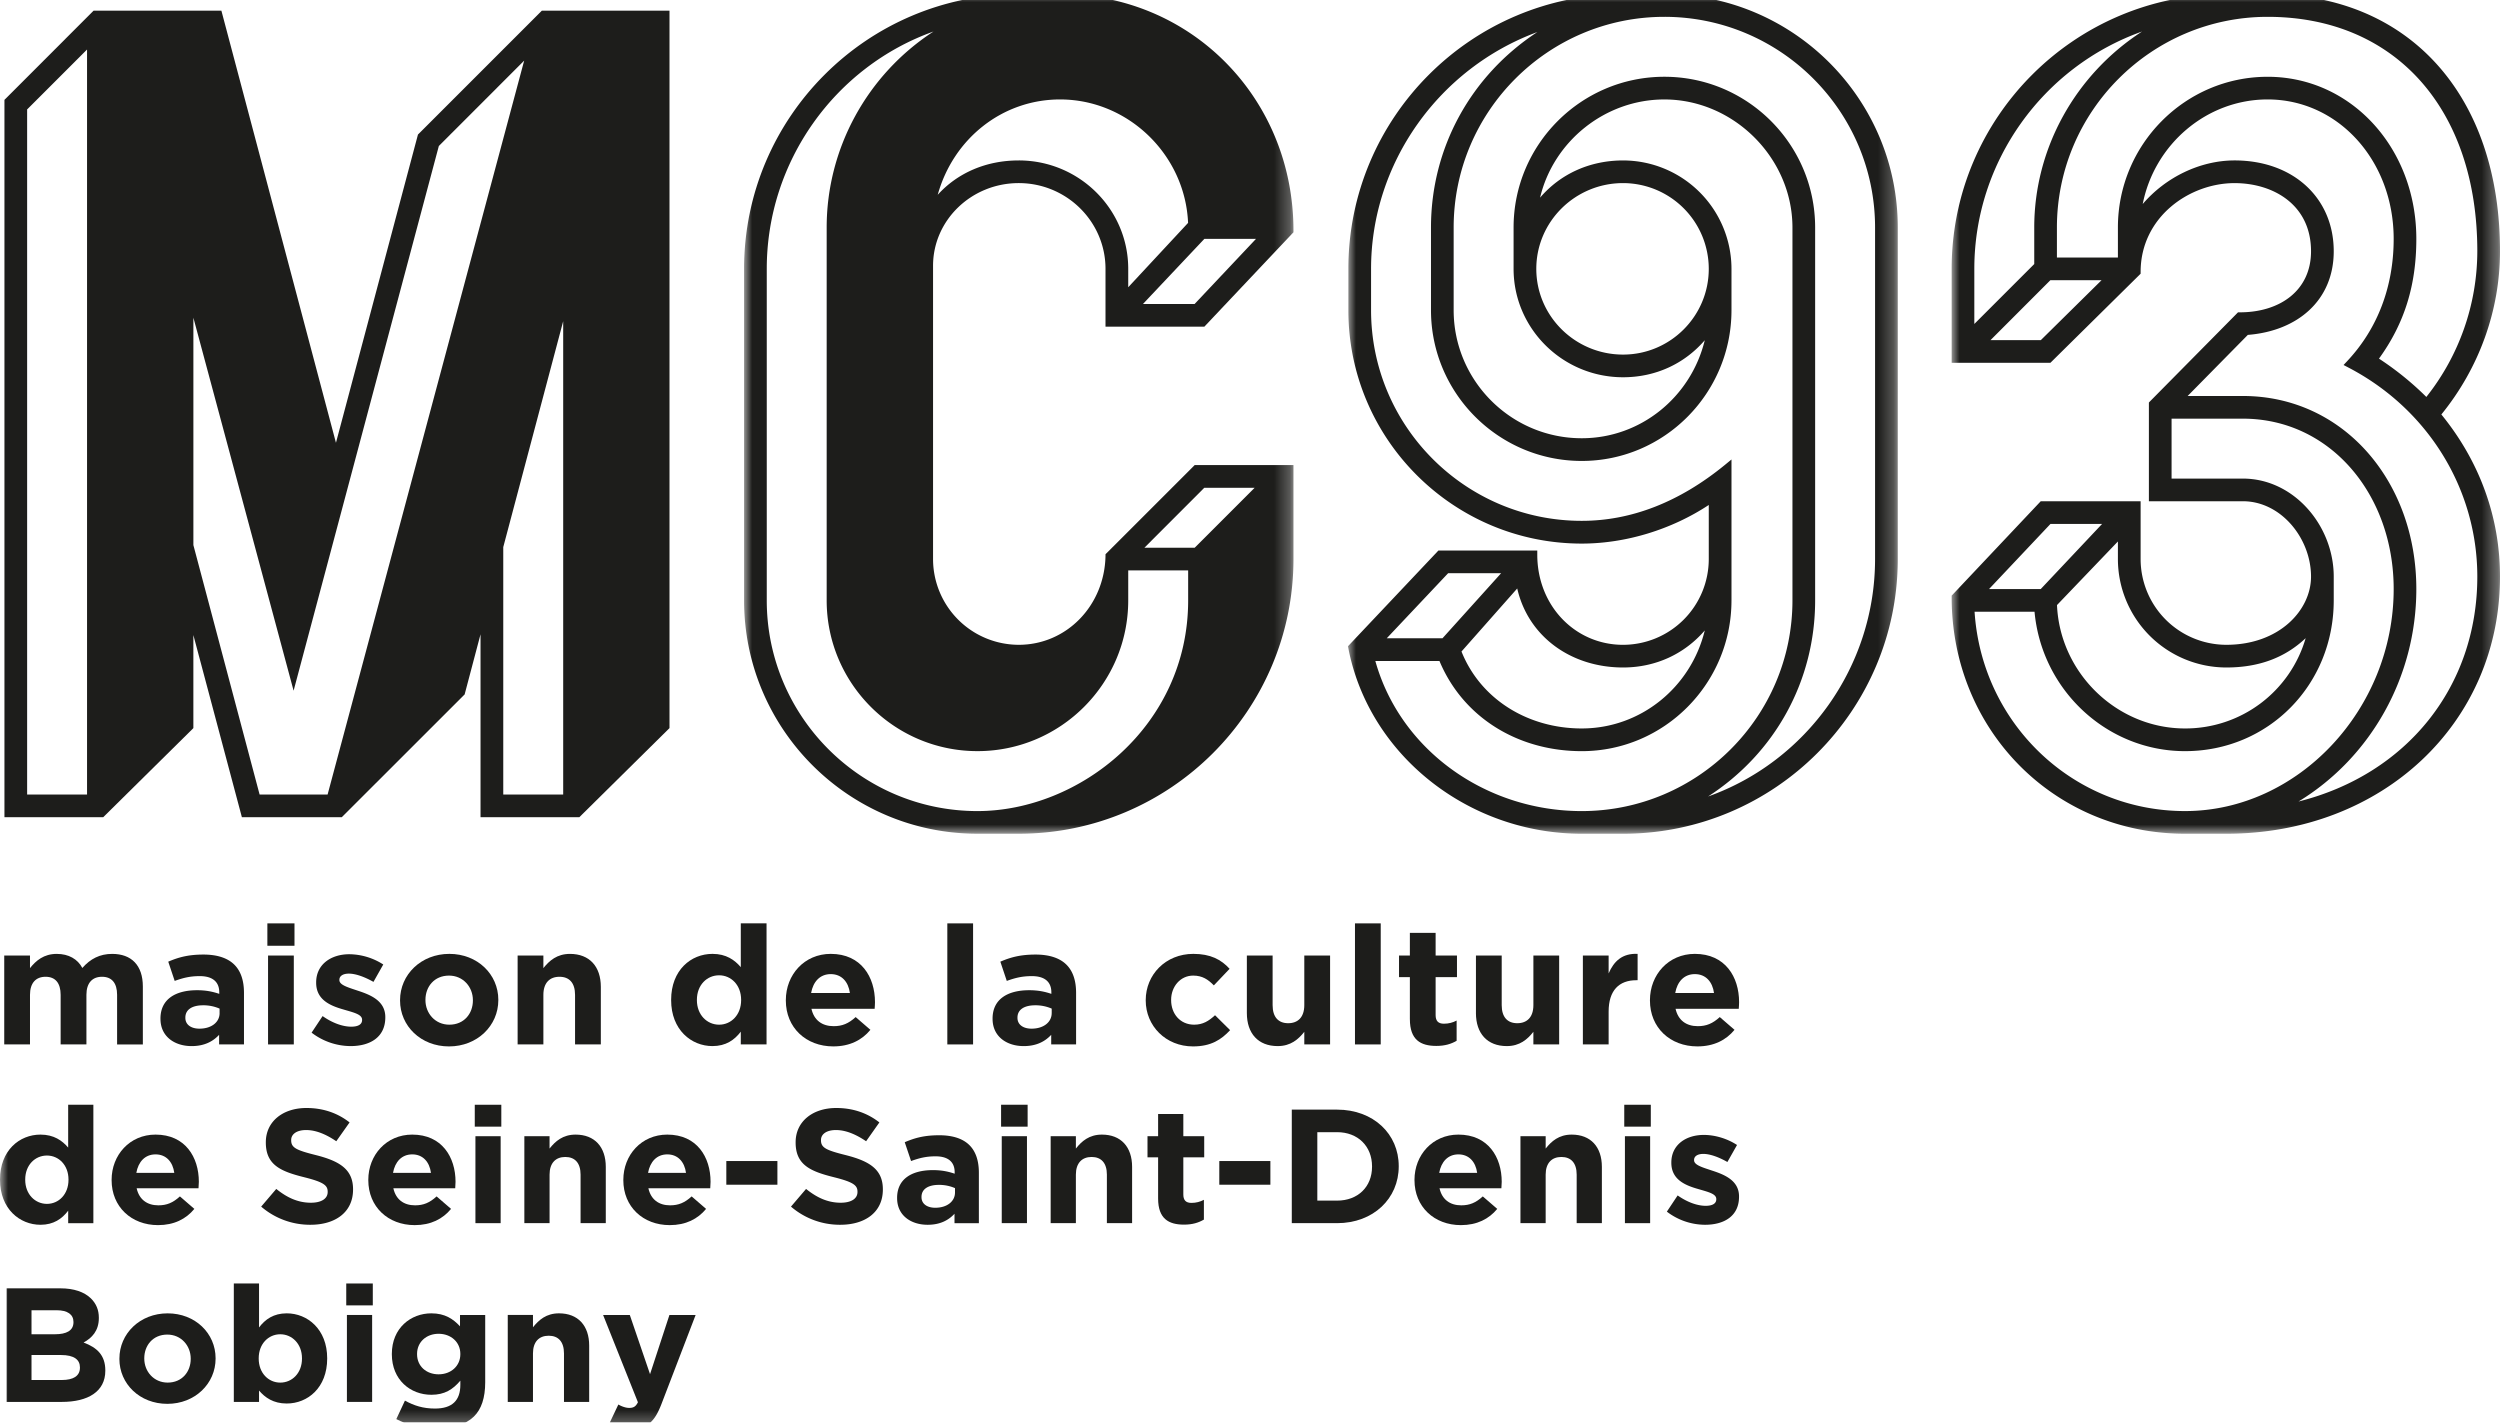 <?xml version="1.0" encoding="UTF-8"?>
<svg preserveAspectRatio="xMidYMid slice" xmlns="http://www.w3.org/2000/svg" xmlns:xlink="http://www.w3.org/1999/xlink" width="768px" height="437px" viewBox="0 0 158.029 90.656">
  <defs>
    <path id="a" d="M0 0h34.728v53.07H0z"></path>
    <path id="c" d="M0 0h34.755v53.07H0z"></path>
    <path id="e" d="M0 0h34.662v53.07H0z"></path>
    <path id="g" d="M0 90.656h158.029V0H0z"></path>
  </defs>
  <g fill="none" fill-rule="evenodd">
    <path fill="#1D1D1B" d="m34.25 1.043-7.78 7.78-.05.048-5.184 19.485-7.19-27.119-.052-.194H5.915L.281 6.68v45.346h6.243l5.624-5.557.075-.077V40.51l3.016 11.323.051.193h6.313l7.717-7.713.05-.048 1.005-3.803v11.564h6.244l5.624-5.557.077-.077V1.043h-8.07ZM1.714 7.285l3.788-3.787v47.094H1.715V7.285Zm26.023 2.313L33.134 4.2 20.708 50.592H16.41l-4.186-15.768V20.452l6.335 23.576 9.18-34.43Zm4.073 25.36L35.6 20.673v29.919h-3.788V34.958Z"></path>
    <g>
      <g transform="translate(47.034)">
        <mask id="b" fill="#fff">
          <use xlink:href="#a"></use>
        </mask>
        <path fill="#1D1D1B" d="m32.272 31.202-3.788 3.789h-3.178l3.785-3.79h3.181Zm-14.91-20.693c-2.047 0-3.856.777-5.121 2.172.987-3.55 4.084-6.027 7.734-6.027 4.3 0 7.907 3.492 8.091 7.803l-3.783 4.068v-1.163c0-3.78-3.104-6.853-6.921-6.853Zm-2.611 37.339c5.257 0 9.532-4.275 9.532-9.53v-1.894h3.788v1.895c0 7.966-6.887 13.318-13.32 13.318-7.344 0-13.317-5.975-13.317-13.318V17.362c0-6.793 4.32-12.781 10.541-15.002-4.164 2.705-6.754 7.355-6.754 12.39v23.569c0 5.254 4.276 9.529 9.53 9.529Zm10.463-28.265 3.882-4.116h3.264l-3.881 4.116h-3.265ZM19.975 0h-2.613C7.787 0 0 7.787 0 17.362v20.957c0 8.134 6.616 14.75 14.751 14.75h2.611c9.576 0 17.366-7.786 17.366-17.362v-5.941h-6.244l-5.561 5.56-.076.075v.104c-.061 3.154-2.47 5.622-5.485 5.622a5.424 5.424 0 0 1-5.416-5.42V17.166c0-2.88 2.43-5.224 5.416-5.224 3.023 0 5.485 2.43 5.485 5.42v3.655h6.249l5.561-5.891.071-.074v-.105C34.728 6.565 28.249 0 19.975 0Z" mask="url(#b)"></path>
      </g>
      <g transform="translate(85.206)">
        <mask id="d" fill="#fff">
          <use xlink:href="#c"></use>
        </mask>
        <path fill="#1D1D1B" d="M29.532 38.319V14.75c0-5.255-4.275-9.53-9.53-9.53-5.257 0-9.532 4.275-9.532 9.53v2.61c0 3.782 3.105 6.855 6.92 6.855 2.041 0 3.87-.84 5.165-2.34-.877 3.598-4.053 6.195-7.777 6.195-4.463 0-8.096-3.633-8.096-8.097V14.75c0-7.344 5.976-13.318 13.32-13.318S33.32 7.407 33.32 14.75v20.957c0 6.797-4.327 12.789-10.556 15.008 4.225-2.727 6.768-7.303 6.768-12.397Zm-6.724-20.957c0 2.99-2.43 5.42-5.418 5.42-3.022 0-5.484-2.43-5.484-5.42 0-2.99 2.462-5.42 5.484-5.42a5.424 5.424 0 0 1 5.418 5.42Zm1.436 20.957v-8.907l-.425.35c-2.863 2.34-5.905 3.529-9.041 3.529-7.344 0-13.317-5.973-13.317-13.317v-2.612c0-6.71 4.309-12.684 10.514-14.97C7.777 5.14 5.249 9.699 5.249 14.752v5.223c0 5.255 4.275 9.53 9.529 9.53 5.22 0 9.466-4.275 9.466-9.53v-2.612a6.86 6.86 0 0 0-6.854-6.853c-2.094 0-3.954.844-5.245 2.352.843-3.556 4.103-6.207 7.857-6.207 4.388 0 8.096 3.709 8.096 8.097v23.568c0 7.344-5.976 13.318-13.32 13.318-6.083 0-11.477-3.868-13.046-9.487h4.053c1.497 3.576 4.968 5.699 8.993 5.699 5.22 0 9.466-4.276 9.466-9.53Zm-9.466 8.096c-3.399 0-6.396-1.844-7.601-4.864l3.523-3.985c.691 3.027 3.385 4.995 6.69 4.995 2.041 0 3.87-.84 5.165-2.342-.879 3.6-4.053 6.196-7.777 6.196Zm-5.094-9.816-3.708 4.115H2.453l3.882-4.115h3.349Zm10.318-36.6H17.39C7.814 0 .026 7.788.026 17.363v2.612c0 8.138 6.615 14.754 14.752 14.754 2.777 0 5.673-.885 8.03-2.441v3.42a5.424 5.424 0 0 1-5.418 5.42c-3.022 0-5.422-2.462-5.422-5.701v-.26H5.719L.093 41.122 0 41.219l.026.132C1.344 48.13 7.652 53.07 14.778 53.07h2.612c9.576 0 17.365-7.787 17.365-17.362V14.75C34.755 6.616 28.137 0 20.002 0Z" mask="url(#d)"></path>
      </g>
      <g transform="translate(123.367)">
        <mask id="f" fill="#fff">
          <use xlink:href="#e"></use>
        </mask>
        <path fill="#1D1D1B" d="M24.152 38.319v-1.502c0-3.222-2.521-6.197-5.744-6.197h-4.506v-3.788h4.506c5.521 0 9.533 4.792 9.533 10.768 0 7.609-6.041 14.037-13.189 14.037-7.054 0-12.844-5.512-13.303-12.601h3.79c.454 4.964 4.587 8.813 9.513 8.813 5.271 0 9.4-4.186 9.4-9.53Zm-9.4 8.096c-4.299 0-7.907-3.49-8.093-7.8l3.85-4.02v1.113a6.86 6.86 0 0 0 6.853 6.853c2.044 0 3.694-.607 5.015-1.854a7.917 7.917 0 0 1-7.625 5.708Zm-5.241-12.93-3.879 4.117H2.364l3.883-4.116h3.264Zm17.5-10.447c1.61-2.22 2.362-4.632 2.362-7.57 0-5.745-4.127-10.247-9.399-10.247-5.218 0-9.465 4.275-9.465 9.53v1.895H6.654V14.75c0-7.344 5.977-13.318 13.32-13.318 8.049 0 13.254 5.818 13.254 14.82a14.85 14.85 0 0 1-3.222 9.208 18.996 18.996 0 0 0-2.995-2.423ZM29.373 37.6c0-6.808-4.612-12.201-10.965-12.201h-3.49l3.804-3.862c3.153-.247 5.43-2.192 5.43-5.284 0-3.382-2.574-5.744-6.268-5.744-2.168 0-4.353 1.056-5.806 2.756.742-3.776 4.039-6.611 7.896-6.611 4.467 0 7.967 3.873 7.967 8.815 0 3.009-1.016 5.679-2.934 7.722l-.234.25.305.16c5.025 2.615 8.15 7.678 8.15 13.216 0 6.973-4.471 12.5-11.302 14.217 4.576-2.79 7.447-7.882 7.447-13.434ZM2.456 21.868l3.786-3.79h3.236l-3.841 3.79H2.456Zm-1.023-1.021v-3.485c0-6.787 4.347-12.778 10.604-15.002-4.201 2.716-6.816 7.368-6.816 12.39v2.309l-3.788 3.788Zm33.229-4.594C34.662 6.379 28.896 0 19.974 0h-2.612C7.788 0 0 7.787 0 17.362v5.94h6.242l5.627-5.557.076-.076v-.11c0-3.47 3.084-5.616 5.939-5.616 2.407 0 4.833 1.334 4.833 4.31 0 2.457-1.936 3.858-4.505 3.858h-.111l-5.56 5.625-.073.076v6.24h5.94c2.416 0 4.309 2.35 4.309 4.765 0 2.12-2.003 4.31-5.355 4.31a5.423 5.423 0 0 1-5.417-5.42v-3.655H5.632l-5.56 5.893-.072.074v.103C0 46.505 6.478 53.07 14.752 53.07h2.61c9.862 0 17.3-6.987 17.3-16.253 0-3.74-1.281-7.277-3.707-10.25 2.392-2.937 3.707-6.591 3.707-10.314Z" mask="url(#f)"></path>
      </g>
      <path fill="#1D1D1B" d="M.268 60.77h1.628v.795c.375-.47.868-.9 1.692-.9.75 0 1.318.324 1.617.89.504-.576 1.104-.89 1.886-.89 1.21 0 1.939.712 1.939 2.064v3.66H7.402v-3.136c0-.754-.343-1.142-.953-1.142-.611 0-.986.388-.986 1.142v3.135h-1.63v-3.135c0-.754-.341-1.142-.952-1.142-.61 0-.985.388-.985 1.142v3.135H.268V60.77Z"></path>
      <path fill="#1D1D1B" d="M13.88 64.406v-.282a2.567 2.567 0 0 0-1.038-.21c-.696 0-1.125.272-1.125.775v.022c0 .43.364.68.89.68.759 0 1.274-.407 1.274-.985m-3.738.367v-.02c0-1.227.953-1.792 2.313-1.792.578 0 .996.093 1.404.23v-.095c0-.66-.418-1.026-1.232-1.026-.622 0-1.06.114-1.586.303l-.407-1.216c.633-.272 1.254-.45 2.228-.45.889 0 1.532.23 1.939.629.429.419.62 1.037.62 1.791v3.26H13.85v-.606c-.397.428-.943.712-1.736.712-1.082 0-1.97-.608-1.97-1.72"></path>
      <mask id="h" fill="#fff">
        <use xlink:href="#g"></use>
      </mask>
      <path fill="#1D1D1B" d="M16.944 66.388h1.628v-5.619h-1.628v5.619Zm-.043-6.237h1.714v-1.415h-1.714v1.415Z" mask="url(#h)"></path>
      <path fill="#1D1D1B" d="m19.696 65.644.696-1.048c.621.44 1.275.67 1.811.67.472 0 .685-.167.685-.42v-.02c0-.346-.557-.461-1.189-.65-.803-.23-1.714-.597-1.714-1.687v-.021c0-1.143.943-1.782 2.1-1.782a4.04 4.04 0 0 1 2.142.649l-.62 1.1c-.569-.324-1.137-.523-1.555-.523-.396 0-.599.168-.599.388v.02c0 .315.546.462 1.168.672.802.262 1.735.639 1.735 1.667v.02c0 1.248-.954 1.814-2.196 1.814a4.079 4.079 0 0 1-2.464-.85" mask="url(#h)"></path>
      <path fill="#1D1D1B" d="M29.893 63.61v-.02c0-.829-.61-1.553-1.51-1.553-.932 0-1.49.703-1.49 1.531v.021c0 .828.61 1.551 1.512 1.551.93 0 1.488-.702 1.488-1.53m-4.605 0v-.02c0-1.615 1.328-2.926 3.117-2.926 1.777 0 3.095 1.29 3.095 2.904v.021c0 1.614-1.33 2.925-3.117 2.925-1.778 0-3.095-1.29-3.095-2.904" mask="url(#h)"></path>
      <path fill="#1D1D1B" d="M32.72 60.77h1.628v.795c.375-.47.857-.9 1.682-.9 1.232 0 1.95.796 1.95 2.085v3.638h-1.63v-3.135c0-.754-.363-1.142-.984-1.142-.622 0-1.018.388-1.018 1.142v3.135H32.72V60.77Z" mask="url(#h)"></path>
      <path fill="#1D1D1B" d="M46.848 63.59v-.022c0-.933-.632-1.55-1.392-1.55-.761 0-1.404.607-1.404 1.55v.021c0 .933.643 1.551 1.404 1.551.76 0 1.392-.618 1.392-1.55m-4.424 0v-.022c0-1.876 1.253-2.904 2.614-2.904.867 0 1.403.388 1.789.84v-2.769h1.628v7.653h-1.628v-.807c-.397.524-.943.912-1.79.912-1.338 0-2.613-1.028-2.613-2.904" mask="url(#h)"></path>
      <path fill="#1D1D1B" d="M53.724 63.139c-.097-.714-.525-1.196-1.211-1.196-.675 0-1.113.471-1.242 1.196h2.453Zm-4.05.471v-.02c0-1.605 1.168-2.926 2.839-2.926 1.918 0 2.796 1.457 2.796 3.05 0 .127-.011.273-.021.42h-3.996c.16.724.675 1.1 1.404 1.1.546 0 .942-.166 1.392-.575l.932.806c-.535.65-1.307 1.048-2.346 1.048-1.724 0-3-1.184-3-2.903Z" mask="url(#h)"></path>
      <path fill="#1D1D1B" d="M59.882 66.388h1.628v-7.652h-1.628z" mask="url(#h)"></path>
      <path fill="#1D1D1B" d="M66.48 64.406v-.282a2.567 2.567 0 0 0-1.04-.21c-.695 0-1.124.272-1.124.775v.022c0 .43.364.68.89.68.758 0 1.273-.407 1.273-.985m-3.737.367v-.02c0-1.227.953-1.792 2.313-1.792.577 0 .995.093 1.403.23v-.095c0-.66-.418-1.026-1.231-1.026-.623 0-1.062.114-1.587.303l-.407-1.216c.634-.272 1.255-.45 2.229-.45.888 0 1.531.23 1.938.629.43.419.621 1.037.621 1.791v3.26h-1.573v-.606c-.397.428-.944.712-1.736.712-1.083 0-1.97-.608-1.97-1.72" mask="url(#h)"></path>
      <path fill="#1D1D1B" d="M72.423 63.61v-.02c0-1.605 1.253-2.926 3.01-2.926 1.082 0 1.757.357 2.292.944l-.996 1.048c-.365-.377-.73-.619-1.307-.619-.814 0-1.393.703-1.393 1.531v.021c0 .86.568 1.551 1.457 1.551.546 0 .92-.23 1.318-.597l.953.943c-.557.598-1.2 1.028-2.346 1.028-1.724 0-2.988-1.3-2.988-2.904" mask="url(#h)"></path>
      <path fill="#1D1D1B" d="M78.816 64.406V60.77h1.628v3.135c0 .755.364 1.142.985 1.142.622 0 1.018-.388 1.018-1.143V60.77h1.63v5.617h-1.63v-.796c-.374.472-.857.902-1.682.902-1.23 0-1.949-.796-1.949-2.087" mask="url(#h)"></path>
      <path fill="#1D1D1B" d="M85.65 66.388h1.628v-7.652H85.65z" mask="url(#h)"></path>
      <path fill="#1D1D1B" d="M89.12 64.795v-2.663h-.686V60.77h.686v-1.436h1.628v1.436h1.35v1.362h-1.35v2.4c0 .367.161.546.525.546.3 0 .568-.073.803-.2v1.28c-.343.199-.738.324-1.285.324-.996 0-1.67-.387-1.67-1.687" mask="url(#h)"></path>
      <path fill="#1D1D1B" d="M93.297 64.406V60.77h1.628v3.135c0 .755.364 1.142.985 1.142.622 0 1.018-.388 1.018-1.143V60.77h1.629v5.617h-1.63v-.796c-.373.472-.856.902-1.681.902-1.231 0-1.95-.796-1.95-2.087" mask="url(#h)"></path>
      <path fill="#1D1D1B" d="M100.056 60.77h1.628V61.9c.332-.775.868-1.279 1.832-1.237v1.667h-.086c-1.082 0-1.746.64-1.746 1.981v2.076h-1.628V60.77Z" mask="url(#h)"></path>
      <path fill="#1D1D1B" d="M108.346 63.139c-.097-.714-.525-1.196-1.211-1.196-.675 0-1.113.471-1.242 1.196h2.453Zm-4.05.471v-.02c0-1.605 1.168-2.926 2.839-2.926 1.918 0 2.796 1.457 2.796 3.05 0 .127-.011.273-.021.42h-3.996c.162.724.675 1.1 1.404 1.1.546 0 .942-.166 1.392-.575l.932.806c-.535.65-1.307 1.048-2.346 1.048-1.724 0-3-1.184-3-2.903Z" mask="url(#h)"></path>
      <path fill="#1D1D1B" d="M4.33 74.948v-.02c0-.912-.619-1.517-1.363-1.517s-1.373.594-1.373 1.517v.02c0 .914.63 1.519 1.373 1.519.744 0 1.363-.605 1.363-1.519m-4.33 0v-.02c0-1.835 1.226-2.84 2.558-2.84.85 0 1.374.38 1.751.82v-2.707h1.593v7.486H4.31v-.79c-.388.512-.922.891-1.75.891-1.31 0-2.559-1.004-2.559-2.84" mask="url(#h)"></path>
      <path fill="#1D1D1B" d="M11.017 74.508c-.094-.697-.514-1.17-1.185-1.17-.66 0-1.09.463-1.215 1.17h2.4Zm-3.962.46v-.02c0-1.568 1.143-2.86 2.777-2.86 1.877 0 2.737 1.425 2.737 2.984 0 .123-.011.267-.021.41h-3.91c.157.708.66 1.077 1.373 1.077.534 0 .923-.164 1.362-.564l.912.789c-.523.636-1.278 1.026-2.295 1.026-1.688 0-2.935-1.16-2.935-2.841Z" mask="url(#h)"></path>
      <path fill="#1D1D1B" d="m16.509 76.64.954-1.118c.66.533 1.353.872 2.19.872.662 0 1.06-.256 1.06-.677v-.02c0-.4-.252-.605-1.478-.913-1.478-.369-2.432-.769-2.432-2.194v-.02c0-1.303 1.069-2.164 2.568-2.164 1.07 0 1.982.328 2.726.912l-.84 1.19c-.648-.44-1.288-.708-1.907-.708-.618 0-.944.277-.944.626v.02c0 .472.315.626 1.583.943 1.49.38 2.328.903 2.328 2.154v.02c0 1.426-1.112 2.225-2.694 2.225a4.733 4.733 0 0 1-3.114-1.148" mask="url(#h)"></path>
      <path fill="#1D1D1B" d="M27.243 74.508c-.094-.697-.514-1.17-1.185-1.17-.66 0-1.089.463-1.215 1.17h2.4Zm-3.962.46v-.02c0-1.568 1.143-2.86 2.777-2.86 1.877 0 2.737 1.425 2.737 2.984 0 .123-.01.267-.02.41h-3.91c.156.708.66 1.077 1.372 1.077.534 0 .923-.164 1.362-.564l.913.789c-.524.636-1.279 1.026-2.296 1.026-1.688 0-2.935-1.16-2.935-2.841Z" mask="url(#h)"></path>
      <path fill="#1D1D1B" d="M30.053 77.686h1.594V72.19h-1.594v5.496Zm-.042-6.101h1.678v-1.384h-1.678v1.384Z" mask="url(#h)"></path>
      <path fill="#1D1D1B" d="M33.145 72.19h1.593v.78c.367-.462.839-.882 1.645-.882 1.206 0 1.91.78 1.91 2.04v3.558h-1.594V74.62c0-.738-.357-1.118-.965-1.118s-.995.38-.995 1.118v3.066h-1.594V72.19Z" mask="url(#h)"></path>
      <path fill="#1D1D1B" d="M43.364 74.508c-.094-.697-.514-1.17-1.184-1.17-.66 0-1.09.463-1.216 1.17h2.4Zm-3.962.46v-.02c0-1.568 1.143-2.86 2.778-2.86 1.876 0 2.736 1.425 2.736 2.984 0 .123-.01.267-.02.41h-3.91c.156.708.66 1.077 1.372 1.077.534 0 .923-.164 1.363-.564l.912.789c-.524.636-1.279 1.026-2.296 1.026-1.688 0-2.935-1.16-2.935-2.841Z" mask="url(#h)"></path>
      <path fill="#1D1D1B" d="M45.912 75.256h3.229v-1.497h-3.229z" mask="url(#h)"></path>
      <path fill="#1D1D1B" d="m49.999 76.64.954-1.118c.661.533 1.353.872 2.191.872.661 0 1.059-.256 1.059-.677v-.02c0-.4-.252-.605-1.478-.913-1.478-.369-2.432-.769-2.432-2.194v-.02c0-1.303 1.069-2.164 2.568-2.164 1.07 0 1.982.328 2.726.912l-.839 1.19c-.649-.44-1.289-.708-1.908-.708-.618 0-.944.277-.944.626v.02c0 .472.315.626 1.583.943 1.49.38 2.328.903 2.328 2.154v.02c0 1.426-1.112 2.225-2.694 2.225a4.733 4.733 0 0 1-3.114-1.148" mask="url(#h)"></path>
      <path fill="#1D1D1B" d="M60.367 75.748v-.277a2.52 2.52 0 0 0-1.017-.205c-.68 0-1.1.267-1.1.76v.02c0 .42.355.666.87.666.743 0 1.247-.4 1.247-.964m-3.659.36v-.022c0-1.199.933-1.753 2.264-1.753.567 0 .975.092 1.374.226v-.093c0-.646-.409-1.005-1.206-1.005-.608 0-1.038.113-1.55.298l-.4-1.19c.62-.266 1.227-.44 2.181-.44.87 0 1.5.225 1.897.615.42.41.608 1.015.608 1.753v3.19h-1.54v-.596c-.389.421-.923.697-1.699.697-1.059 0-1.929-.594-1.929-1.68" mask="url(#h)"></path>
      <path fill="#1D1D1B" d="M63.322 77.686h1.594V72.19h-1.594v5.496Zm-.042-6.101h1.678v-1.384H63.28v1.384Z" mask="url(#h)"></path>
      <path fill="#1D1D1B" d="M66.414 72.19h1.594v.78c.366-.462.838-.882 1.645-.882 1.205 0 1.909.78 1.909 2.04v3.558h-1.594V74.62c0-.738-.357-1.118-.965-1.118-.607 0-.995.38-.995 1.118v3.066h-1.594V72.19Z" mask="url(#h)"></path>
      <path fill="#1D1D1B" d="M73.206 76.128v-2.604h-.671V72.19h.671v-1.404H74.8v1.404h1.32v1.334H74.8v2.348c0 .359.157.533.513.533.293 0 .556-.072.787-.195v1.25c-.336.196-.724.319-1.258.319-.975 0-1.636-.38-1.636-1.651" mask="url(#h)"></path>
      <path fill="#1D1D1B" d="M77.074 75.256h3.229v-1.497h-3.229z" mask="url(#h)"></path>
      <path fill="#1D1D1B" d="M84.517 76.261c1.32 0 2.212-.872 2.212-2.143v-.021c0-1.271-.891-2.163-2.212-2.163H83.27v4.327h1.247Zm-2.861-5.752h2.86c2.308 0 3.9 1.548 3.9 3.568v.02c0 2.021-1.592 3.589-3.9 3.589h-2.86v-7.177Z" mask="url(#h)"></path>
      <path fill="#1D1D1B" d="M93.374 74.508c-.094-.697-.514-1.17-1.185-1.17-.66 0-1.089.463-1.215 1.17h2.4Zm-3.962.46v-.02c0-1.568 1.143-2.86 2.777-2.86 1.877 0 2.737 1.425 2.737 2.984 0 .123-.011.267-.021.41h-3.91c.157.708.66 1.077 1.373 1.077.534 0 .923-.164 1.362-.564l.913.789c-.524.636-1.279 1.026-2.296 1.026-1.688 0-2.935-1.16-2.935-2.841Z" mask="url(#h)"></path>
      <path fill="#1D1D1B" d="M96.11 72.19h1.594v.78c.366-.462.838-.882 1.645-.882 1.205 0 1.908.78 1.908 2.04v3.558h-1.593V74.62c0-.738-.357-1.118-.965-1.118s-.995.38-.995 1.118v3.066H96.11V72.19Z" mask="url(#h)"></path>
      <path fill="#1D1D1B" d="M102.714 77.686h1.594V72.19h-1.594v5.496Zm-.042-6.101h1.678v-1.384h-1.678v1.384Z" mask="url(#h)"></path>
      <path fill="#1D1D1B" d="m105.365 76.958.682-1.025c.607.43 1.247.656 1.771.656.461 0 .671-.164.671-.41v-.02c0-.339-.545-.452-1.164-.637-.786-.225-1.677-.584-1.677-1.65v-.02c0-1.119.923-1.744 2.055-1.744.713 0 1.488.236 2.097.636l-.609 1.076c-.556-.318-1.11-.512-1.519-.512-.389 0-.587.164-.587.38v.02c0 .307.534.451 1.142.656.786.256 1.7.625 1.7 1.63v.021c0 1.22-.935 1.773-2.15 1.773a3.993 3.993 0 0 1-2.412-.83" mask="url(#h)"></path>
      <path fill="#1D1D1B" d="M3.91 87.6c.713 0 1.143-.246 1.143-.779v-.02c0-.483-.367-.78-1.195-.78H1.992v1.58H3.91Zm-.43-2.892c.713 0 1.164-.225 1.164-.758v-.02c0-.473-.377-.739-1.059-.739H1.992v1.517H3.48ZM.42 81.806h3.406c.84 0 1.5.226 1.92.636.334.328.502.728.502 1.22v.021c0 .81-.44 1.261-.965 1.548.85.318 1.374.8 1.374 1.764v.02c0 1.313-1.09 1.97-2.747 1.97H.42v-7.179Z" mask="url(#h)"></path>
      <path fill="#1D1D1B" d="M12.056 86.267v-.02c0-.81-.598-1.518-1.48-1.518-.911 0-1.456.687-1.456 1.497v.02c0 .81.598 1.518 1.479 1.518.91 0 1.457-.687 1.457-1.497m-4.508 0v-.02c0-1.58 1.3-2.86 3.05-2.86 1.74 0 3.03 1.26 3.03 2.84v.02c0 1.58-1.3 2.86-3.051 2.86-1.74 0-3.03-1.26-3.03-2.84" mask="url(#h)"></path>
      <path fill="#1D1D1B" d="M19.089 86.247v-.021c0-.912-.63-1.517-1.373-1.517-.745 0-1.363.605-1.363 1.517v.02c0 .914.618 1.519 1.363 1.519.744 0 1.373-.595 1.373-1.518m-2.715 2.02v.718H14.78v-7.486h1.594v2.779c.388-.512.922-.892 1.75-.892 1.31 0 2.558 1.005 2.558 2.84v.02c0 1.836-1.227 2.84-2.558 2.84-.848 0-1.373-.378-1.75-.82" mask="url(#h)"></path>
      <path fill="#1D1D1B" d="M21.929 88.985h1.594v-5.496h-1.594v5.496Zm-.042-6.102h1.678v-1.384h-1.678v1.384Z" mask="url(#h)"></path>
      <path fill="#1D1D1B" d="M29.099 85.97v-.02c0-.749-.598-1.272-1.374-1.272-.775 0-1.362.523-1.362 1.272v.02c0 .759.587 1.271 1.362 1.271.776 0 1.374-.522 1.374-1.271m-4.047 4.102.545-1.169c.577.318 1.153.502 1.897.502 1.09 0 1.605-.513 1.605-1.497v-.267c-.472.554-.985.893-1.835.893-1.311 0-2.495-.934-2.495-2.564v-.02c0-1.641 1.206-2.564 2.495-2.564.87 0 1.384.359 1.814.82v-.717h1.593v4.255c0 .984-.241 1.702-.713 2.164-.524.512-1.331.738-2.421.738-.913 0-1.772-.205-2.485-.574" mask="url(#h)"></path>
      <path fill="#1D1D1B" d="M32.096 83.489h1.594v.779c.366-.461.838-.882 1.645-.882 1.205 0 1.908.78 1.908 2.04v3.559H35.65v-3.066c0-.738-.357-1.118-.965-1.118s-.995.38-.995 1.118v3.066h-1.594v-5.496Z" mask="url(#h)"></path>
      <path fill="#1D1D1B" d="m38.553 90.277.534-1.128c.21.123.472.215.682.215.272 0 .419-.082.555-.358l-2.201-5.517h1.688l1.279 3.743 1.226-3.743h1.656l-2.16 5.629c-.43 1.118-.89 1.538-1.844 1.538a2.68 2.68 0 0 1-1.415-.38" mask="url(#h)"></path>
    </g>
  </g>
</svg>
